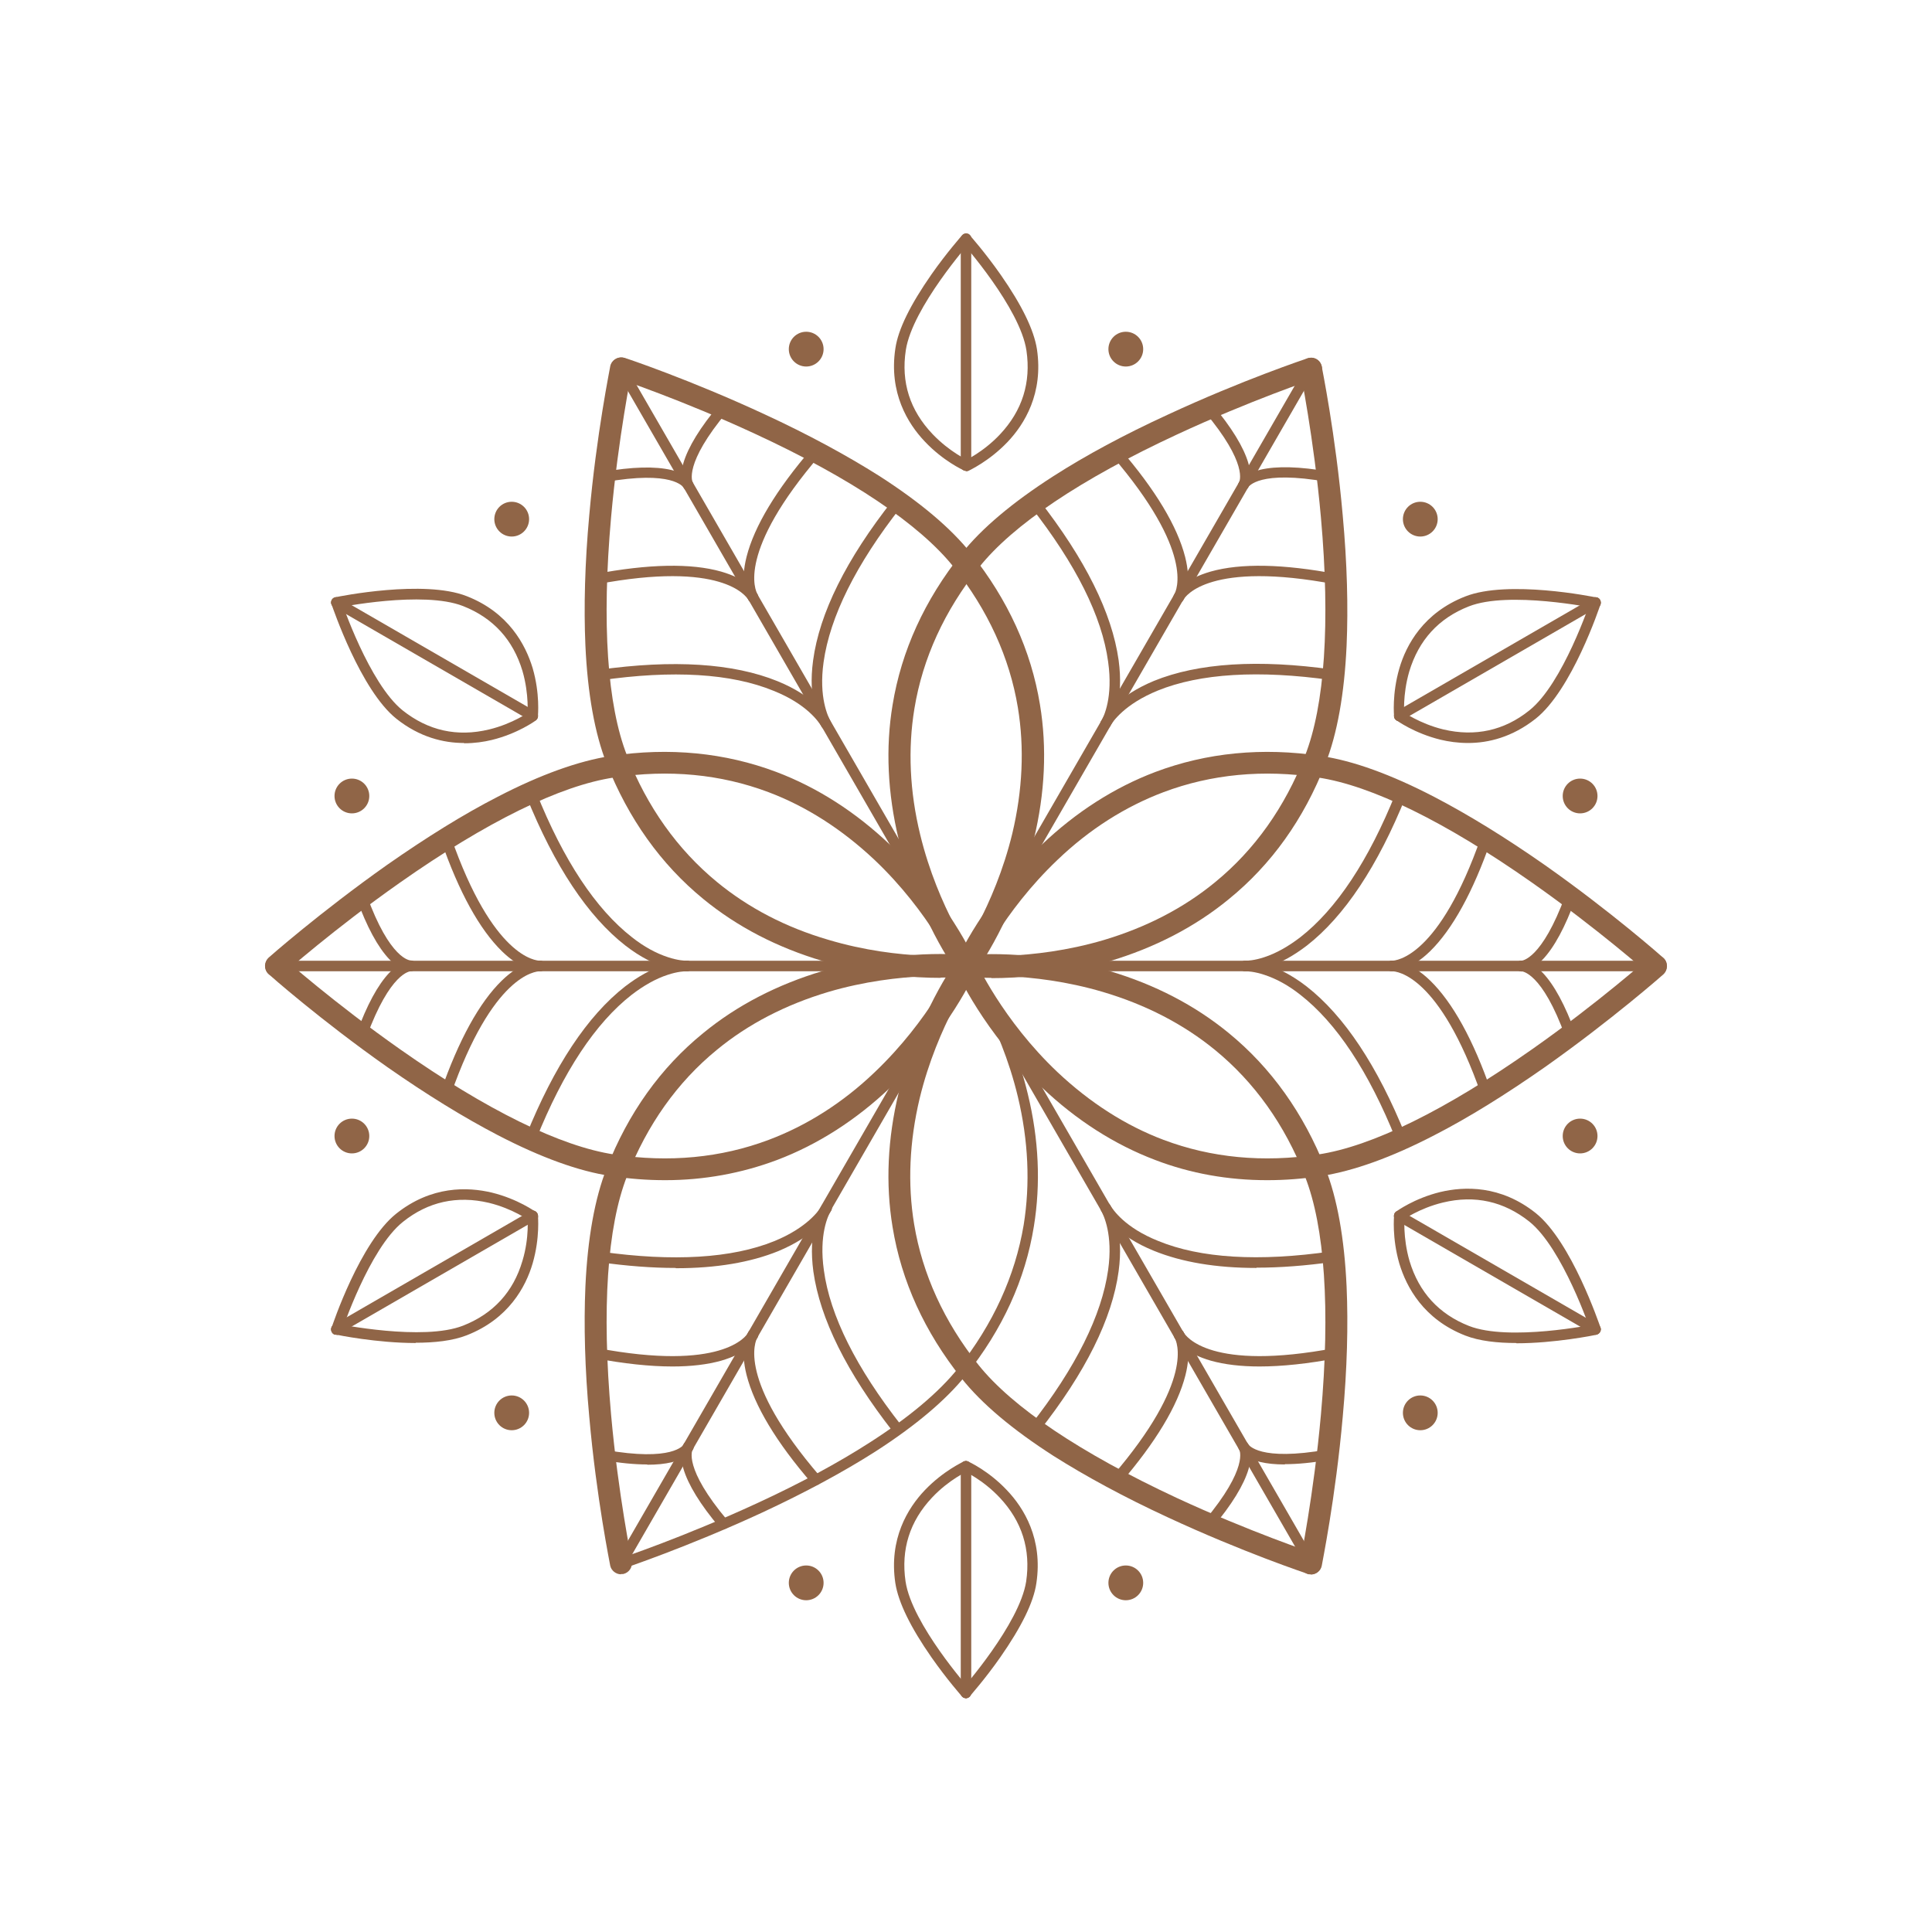 <?xml version="1.0" encoding="UTF-8"?>
<svg id="Layer_1" xmlns="http://www.w3.org/2000/svg" viewBox="0 0 70 70">
  <defs>
    <style>
      .cls-1 {
        fill: #906547;
      }
    </style>
  </defs>
  <g>
    <g>
      <path class="cls-1" d="M34.08,35.43c-.96,0-2.53-.1-4.27-.61-1.65-.49-3.1-1.24-4.33-2.25-1.54-1.26-2.71-2.91-3.5-4.9-.43-1.09-.69-2.54-.77-4.29-.06-1.38-.02-2.97.14-4.71.26-2.95.76-5.37.76-5.4.04-.21.25-.35.47-.31.21.04.35.25.31.47,0,.02-.49,2.41-.75,5.32-.34,3.82-.14,6.8.58,8.63.73,1.86,1.83,3.4,3.25,4.57,1.14.94,2.5,1.65,4.04,2.1,2.64.79,4.93.56,4.95.55.22-.02.41.13.43.35.02.22-.13.41-.35.43-.04,0-.39.04-.96.04Z"/>
      <path class="cls-1" d="M35,35.39c-.08,0-.16-.02-.23-.08-.18-.13-.21-.37-.09-.55h0s1.35-1.88,2-4.57c.37-1.56.44-3.09.2-4.55-.3-1.82-1.09-3.54-2.33-5.1-1.23-1.54-3.71-3.21-7.19-4.82-2.65-1.23-4.95-2-4.97-2-.21-.07-.32-.29-.25-.5.07-.21.29-.32.5-.25.02,0,2.37.79,5.06,2.04,1.58.73,2.98,1.49,4.15,2.23,1.48.95,2.6,1.89,3.33,2.81,1.34,1.68,2.18,3.52,2.5,5.48.26,1.57.18,3.21-.22,4.87-.68,2.83-2.06,4.74-2.12,4.82-.08.11-.2.16-.32.16Z"/>
    </g>
    <g>
      <path class="cls-1" d="M29.94,26.43c-.07,0-.13-.03-.17-.1-.11-.18-.54-.82-1.74-1.3-1.53-.63-3.65-.76-6.28-.38-.1.01-.2-.06-.22-.16-.01-.1.06-.2.16-.22,2.7-.38,4.88-.24,6.48.41,1.31.53,1.8,1.26,1.92,1.47.05.09.02.21-.07.26-.03.02-.06.03-.1.03Z"/>
      <path class="cls-1" d="M27.29,21.84c-.07,0-.13-.03-.17-.1-.09-.15-.97-1.43-5.5-.57-.1.02-.2-.05-.22-.15-.02-.1.05-.2.15-.22,1.95-.37,3.49-.4,4.58-.09.9.26,1.23.67,1.32.84.05.09.02.21-.07.26-.03.02-.06.03-.1.03Z"/>
      <path class="cls-1" d="M24.94,17.77c-.07,0-.13-.03-.17-.1-.02-.03-.4-.64-2.87-.2-.1.02-.2-.05-.22-.15-.02-.1.05-.2.15-.22,1.07-.19,1.91-.21,2.5-.07.51.12.7.34.77.46.05.09.02.21-.07.26-.03.02-.06.03-.1.03Z"/>
    </g>
    <g>
      <path class="cls-1" d="M29.94,26.43c-.07,0-.13-.03-.17-.1-.12-.21-.5-1-.31-2.4.23-1.71,1.2-3.67,2.89-5.81.07-.08.19-.1.27-.03.08.07.1.19.03.27-1.64,2.09-2.58,3.99-2.81,5.63-.18,1.28.16,1.97.26,2.16.05.09.02.21-.07.26-.03.02-.06.03-.1.03Z"/>
      <path class="cls-1" d="M27.29,21.84c-.07,0-.13-.03-.17-.1-.1-.17-.3-.66-.07-1.57.28-1.1,1.07-2.42,2.37-3.93.07-.08.19-.09.27-.02.08.07.09.19.02.27-3.01,3.5-2.35,4.9-2.26,5.05.05.09.02.21-.07.26-.03.02-.06.03-.1.03Z"/>
      <path class="cls-1" d="M24.94,17.77c-.07,0-.13-.03-.17-.1-.07-.12-.16-.39-.01-.89.17-.58.61-1.3,1.31-2.13.07-.08.19-.09.27-.02.08.07.09.19.02.27-1.61,1.92-1.27,2.56-1.26,2.58.05.09.02.21-.07.26-.03.02-.06.03-.1.03Z"/>
    </g>
    <path class="cls-1" d="M35,35.19c-.07,0-.13-.03-.17-.1l-12.5-21.65c-.05-.09-.02-.21.07-.26.09-.05.21-.02.26.07l12.5,21.65c.05.09.02.21-.07.26-.03.02-.06.03-.1.03Z"/>
  </g>
  <g>
    <g>
      <path class="cls-1" d="M24.09,42.76c-.64,0-1.29-.05-1.95-.15-1.16-.17-2.54-.67-4.1-1.48-1.23-.64-2.58-1.47-4.01-2.47-2.43-1.71-4.27-3.34-4.29-3.36-.16-.14-.18-.39-.03-.56.14-.16.39-.18.56-.03.02.02,1.84,1.63,4.23,3.31,3.13,2.2,5.82,3.52,7.76,3.81,1.98.3,3.86.12,5.59-.53,1.38-.52,2.68-1.34,3.84-2.45,2-1.9,2.95-3.99,2.96-4.01.09-.2.32-.29.52-.2.2.09.29.32.2.52-.04.09-1.01,2.24-3.11,4.24-1.24,1.18-2.63,2.07-4.11,2.63-1.28.48-2.64.73-4.05.73Z"/>
      <path class="cls-1" d="M35,35.39c-.15,0-.3-.09-.36-.23h0s-.95-2.11-2.96-4.01c-1.17-1.1-2.46-1.93-3.84-2.45-1.73-.65-3.6-.83-5.59-.53-1.95.29-4.63,1.61-7.76,3.81-2.39,1.68-4.21,3.29-4.23,3.31-.16.14-.41.13-.56-.03-.14-.16-.13-.41.03-.56.02-.02,1.87-1.65,4.29-3.36,1.43-1,2.78-1.84,4.01-2.47,1.56-.81,2.94-1.3,4.1-1.48,2.12-.32,4.14-.12,6,.58,1.48.56,2.87,1.45,4.11,2.63,2.11,2.01,3.07,4.15,3.11,4.24.09.2,0,.43-.2.52-.05.02-.11.03-.16.03Z"/>
    </g>
    <g>
      <path class="cls-1" d="M19.24,41.41s-.05,0-.07-.01c-.1-.04-.15-.15-.11-.25,1.02-2.53,2.23-4.35,3.59-5.41.47-.36.95-.63,1.42-.78.4-.13.68-.15.82-.15.11,0,.19.09.19.19s-.09.19-.19.19c-.09,0-.34.01-.7.13-.43.14-.87.39-1.3.72-1.31,1.02-2.48,2.78-3.47,5.25-.03.07-.1.12-.18.12Z"/>
      <path class="cls-1" d="M16.15,39.8s-.04,0-.06-.01c-.1-.03-.15-.14-.12-.24.65-1.87,1.4-3.23,2.21-4.02.67-.65,1.2-.72,1.39-.72.11,0,.19.09.19.19s-.09.19-.19.19c-.17,0-1.72.13-3.24,4.48-.03.08-.1.13-.18.13Z"/>
      <path class="cls-1" d="M13.1,37.7s-.04,0-.07-.01c-.1-.04-.15-.15-.11-.25.37-1.02.77-1.76,1.19-2.2.36-.38.64-.43.78-.43.11,0,.19.09.19.19s-.09.19-.19.19c-.03,0-.75.03-1.61,2.38-.03.08-.1.13-.18.13Z"/>
    </g>
    <g>
      <path class="cls-1" d="M24.89,35.19c-.24,0-1.12-.07-2.23-.93-1.36-1.06-2.57-2.88-3.59-5.41-.04-.1,0-.21.11-.25.1-.04.21,0,.25.11.99,2.47,2.16,4.23,3.47,5.25.43.34.87.58,1.3.72.36.12.61.13.7.13.11,0,.19.09.19.19s-.09.19-.19.19Z"/>
      <path class="cls-1" d="M19.58,35.19c-.19,0-.72-.07-1.39-.72-.81-.79-1.56-2.14-2.21-4.02-.03-.1.02-.21.12-.24.1-.03.21.02.24.12,1.52,4.36,3.07,4.48,3.24,4.48.11,0,.19.09.19.19s-.09.19-.19.19Z"/>
      <path class="cls-1" d="M14.89,35.19c-.14,0-.42-.06-.78-.43-.42-.44-.82-1.18-1.19-2.2-.04-.1.02-.21.11-.25.1-.04.21.02.25.11.85,2.36,1.58,2.38,1.61,2.38.11,0,.19.09.19.19s-.09.19-.19.19Z"/>
    </g>
    <path class="cls-1" d="M35,35.19H10c-.11,0-.19-.09-.19-.19s.09-.19.19-.19h25c.11,0,.19.09.19.19s-.09.19-.19.19Z"/>
  </g>
  <g>
    <g>
      <path class="cls-1" d="M22.5,56.84c-.08,0-.15-.05-.18-.13-.03-.1.02-.21.12-.24.02,0,2.34-.78,5-2.01,1.56-.72,2.93-1.46,4.08-2.2,1.42-.91,2.49-1.81,3.19-2.68,1.27-1.6,2.07-3.35,2.38-5.2.24-1.49.17-3.05-.21-4.64-.65-2.72-2.01-4.6-2.03-4.62-.06-.09-.04-.21.04-.27.09-.06.2-.04.27.04.06.08,1.41,1.96,2.08,4.75.4,1.64.47,3.25.22,4.79-.31,1.93-1.14,3.74-2.46,5.39-.72.9-1.82,1.83-3.28,2.77-1.16.74-2.55,1.49-4.12,2.22-2.68,1.24-5.01,2.02-5.04,2.03-.02,0-.04,0-.06,0Z"/>
      <path class="cls-1" d="M22.5,57.04c-.18,0-.35-.13-.39-.31,0-.02-.5-2.44-.76-5.4-.16-1.74-.2-3.32-.14-4.71.08-1.75.34-3.2.77-4.29.78-2,1.96-3.65,3.5-4.9,1.23-1.01,2.69-1.76,4.33-2.25,2.79-.82,5.13-.59,5.23-.57.22.02.37.22.35.43-.02.22-.22.37-.43.35h0s-2.31-.23-4.95.55c-1.54.46-2.9,1.16-4.04,2.1-1.43,1.17-2.52,2.71-3.25,4.57-.72,1.83-.92,4.82-.58,8.64.26,2.91.75,5.29.75,5.31.04.21-.09.42-.31.47-.03,0-.05,0-.08,0Z"/>
    </g>
    <g>
      <path class="cls-1" d="M32.51,51.95c-.06,0-.11-.03-.15-.07-1.68-2.15-2.65-4.1-2.89-5.81-.19-1.4.19-2.19.31-2.4.05-.09.17-.12.26-.07.09.05.12.17.07.26-.11.18-.44.88-.26,2.16.22,1.64,1.17,3.54,2.81,5.63.07.08.05.2-.03.27-.03.03-.08.04-.12.04Z"/>
      <path class="cls-1" d="M29.57,53.82c-.05,0-.11-.02-.15-.07-1.3-1.5-2.09-2.83-2.37-3.93-.23-.91-.03-1.4.07-1.57.05-.09.17-.12.26-.07.09.05.12.17.07.26-.09.15-.75,1.55,2.26,5.05.07.08.06.2-.02.27-.04.03-.08.05-.12.05Z"/>
      <path class="cls-1" d="M26.22,55.41c-.05,0-.11-.02-.15-.07-.7-.83-1.14-1.55-1.31-2.13-.15-.5-.05-.77.01-.89.05-.09.17-.12.26-.07.09.05.12.17.07.26-.02.03-.35.67,1.26,2.58.07.08.06.2-.02.27-.04.03-.08.04-.12.04Z"/>
    </g>
    <g>
      <path class="cls-1" d="M24.48,45.94c-.85,0-1.77-.07-2.77-.21-.1-.01-.18-.11-.16-.22.01-.1.11-.18.22-.16,2.63.37,4.75.24,6.28-.38,1.2-.49,1.63-1.12,1.74-1.3.05-.09.17-.12.26-.07.09.05.12.17.07.26-.12.21-.62.93-1.92,1.47-1.01.41-2.25.62-3.71.62Z"/>
      <path class="cls-1" d="M24.36,49.51c-.81,0-1.75-.1-2.81-.3-.1-.02-.17-.12-.15-.22.02-.1.12-.17.22-.15,4.53.86,5.42-.42,5.5-.57.05-.09.17-.12.26-.07.09.05.12.17.07.26-.1.17-.42.58-1.32.84-.5.14-1.09.21-1.77.21Z"/>
      <path class="cls-1" d="M23.45,53.06c-.46,0-.99-.05-1.61-.16-.1-.02-.17-.12-.15-.22.02-.1.12-.17.22-.15,2.47.44,2.85-.17,2.87-.2.05-.09.17-.12.26-.07.09.05.12.17.07.26-.07.12-.26.33-.77.46-.25.06-.55.09-.89.09Z"/>
    </g>
    <path class="cls-1" d="M22.5,56.84s-.07,0-.1-.03c-.09-.05-.12-.17-.07-.26l12.5-21.65c.05-.09.17-.12.26-.07.09.05.12.17.07.26l-12.5,21.65c-.04.06-.1.1-.17.1Z"/>
  </g>
  <g>
    <g>
      <path class="cls-1" d="M47.5,57.04s-.05,0-.08,0c-.21-.04-.35-.25-.31-.47,0-.02.49-2.41.75-5.32.34-3.82.14-6.8-.58-8.63-.73-1.87-1.83-3.41-3.26-4.58-1.15-.94-2.51-1.64-4.06-2.1-2.64-.78-4.9-.55-4.92-.55-.22.02-.41-.13-.43-.35-.02-.22.13-.41.35-.43.1-.01,2.44-.25,5.23.57,1.65.49,3.1,1.24,4.33,2.25,1.54,1.26,2.71,2.91,3.5,4.9.43,1.09.69,2.54.77,4.29.06,1.38.02,2.97-.14,4.71-.26,2.95-.76,5.37-.76,5.4-.04.19-.2.31-.39.31Z"/>
      <path class="cls-1" d="M47.5,57.04s-.08,0-.12-.02c-.02,0-2.37-.79-5.06-2.04-1.58-.73-2.98-1.49-4.15-2.23-1.48-.95-2.6-1.89-3.33-2.81-1.34-1.68-2.18-3.52-2.5-5.48-.26-1.57-.18-3.21.22-4.87.68-2.83,2.06-4.74,2.12-4.82.13-.18.38-.21.55-.09.18.13.21.37.09.55h0s-1.35,1.88-2,4.57c-.37,1.56-.44,3.09-.2,4.55.3,1.82,1.09,3.54,2.33,5.1,1.23,1.54,3.71,3.2,7.18,4.82,2.65,1.23,4.96,2,4.98,2.01.21.07.32.29.25.5-.05.17-.21.27-.37.27Z"/>
    </g>
    <g>
      <path class="cls-1" d="M45.52,45.94c-1.46,0-2.7-.21-3.71-.62-1.31-.53-1.8-1.26-1.92-1.47-.05-.09-.02-.21.07-.26.09-.05.21-.02.26.07.11.18.54.82,1.74,1.3,1.53.63,3.65.76,6.28.38.1-.01.2.06.22.16.01.1-.06.2-.16.22-.99.14-1.92.21-2.77.21Z"/>
      <path class="cls-1" d="M45.64,49.51c-.68,0-1.27-.07-1.77-.21-.9-.26-1.23-.67-1.32-.84-.05-.09-.02-.21.07-.26.09-.05.21-.02.26.07.09.15.97,1.43,5.5.57.1-.02.2.05.22.15.02.1-.05.2-.15.22-1.06.2-2,.3-2.81.3Z"/>
      <path class="cls-1" d="M46.55,53.06c-.34,0-.64-.03-.89-.09-.51-.12-.7-.34-.77-.46-.05-.09-.02-.21.07-.26.09-.05.21-.02.26.07.02.03.4.64,2.87.2.1-.02.2.05.22.15.02.1-.05.2-.15.22-.61.11-1.15.16-1.61.16Z"/>
    </g>
    <g>
      <path class="cls-1" d="M37.49,51.95s-.08-.01-.12-.04c-.08-.07-.1-.19-.03-.27,1.64-2.09,2.58-3.99,2.81-5.63.18-1.28-.16-1.97-.26-2.16-.05-.09-.02-.21.07-.26.09-.05.21-.02.26.07.12.21.5,1,.31,2.4-.23,1.71-1.2,3.67-2.89,5.81-.04.05-.09.07-.15.07Z"/>
      <path class="cls-1" d="M40.43,53.82s-.09-.02-.12-.05c-.08-.07-.09-.19-.02-.27,3.01-3.5,2.35-4.9,2.26-5.05-.05-.09-.02-.21.07-.26.09-.05.21-.02.26.07.1.17.3.66.07,1.57-.28,1.1-1.07,2.42-2.37,3.93-.04.04-.09.07-.15.07Z"/>
      <path class="cls-1" d="M43.78,55.41s-.09-.01-.12-.04c-.08-.07-.09-.19-.02-.27,1.61-1.92,1.27-2.56,1.26-2.58-.05-.09-.02-.21.07-.26.09-.05.21-.02.26.07.07.12.16.39.01.89-.17.58-.61,1.3-1.31,2.13-.04.04-.09.07-.15.07Z"/>
    </g>
    <path class="cls-1" d="M47.5,56.84c-.07,0-.13-.03-.17-.1l-12.5-21.65c-.05-.09-.02-.21.07-.26.09-.05.21-.02.26.07l12.5,21.65c.05.09.02.21-.07.26-.03.02-.06.03-.1.03Z"/>
  </g>
  <g>
    <g>
      <path class="cls-1" d="M60,35.39c-.09,0-.19-.03-.26-.1-.02-.02-1.84-1.63-4.23-3.31-3.13-2.2-5.82-3.52-7.76-3.81-1.98-.3-3.86-.12-5.59.53-1.38.52-2.68,1.34-3.84,2.45-2,1.9-2.95,3.99-2.96,4.01-.09.2-.32.29-.52.2-.2-.09-.29-.32-.2-.52.04-.09,1.01-2.24,3.11-4.24,1.24-1.18,2.63-2.07,4.11-2.63,1.86-.7,3.88-.9,6-.58,1.16.17,2.54.67,4.1,1.48,1.23.64,2.58,1.47,4.01,2.47,2.43,1.71,4.27,3.34,4.29,3.36.16.14.18.39.03.56-.08.09-.19.13-.29.13Z"/>
      <path class="cls-1" d="M45.91,42.76c-1.41,0-2.77-.24-4.05-.73-1.48-.56-2.87-1.45-4.11-2.63-2.11-2.01-3.07-4.15-3.11-4.24-.09-.2,0-.43.2-.52.2-.09.43,0,.52.2h0s.95,2.11,2.96,4.01c1.17,1.1,2.46,1.93,3.84,2.45,1.73.65,3.6.83,5.59.53,1.95-.29,4.63-1.61,7.77-3.82,2.39-1.68,4.2-3.29,4.22-3.3.16-.14.41-.13.56.03.14.16.13.41-.03.56-.02.02-1.87,1.65-4.29,3.36-1.43,1-2.78,1.84-4.01,2.47-1.56.81-2.94,1.3-4.1,1.48-.66.1-1.31.15-1.95.15Z"/>
    </g>
    <g>
      <path class="cls-1" d="M45.11,35.19c-.11,0-.19-.09-.19-.19s.09-.19.19-.19c.09,0,.34-.01.7-.13.43-.14.87-.39,1.3-.72,1.31-1.02,2.48-2.78,3.47-5.25.04-.1.15-.15.25-.11.1.04.15.15.11.25-1.02,2.53-2.23,4.35-3.59,5.41-.47.36-.95.63-1.42.78-.4.13-.68.15-.82.15Z"/>
      <path class="cls-1" d="M50.42,35.19c-.11,0-.19-.09-.19-.19s.09-.19.19-.19c.17,0,1.72-.13,3.24-4.48.03-.1.14-.15.24-.12.1.03.15.14.12.24-.65,1.87-1.4,3.23-2.21,4.02-.67.65-1.2.72-1.39.72Z"/>
      <path class="cls-1" d="M55.11,35.19c-.11,0-.19-.09-.19-.19s.09-.19.19-.19c.03,0,.75-.03,1.61-2.38.04-.1.15-.15.25-.11.1.04.15.15.11.25-.37,1.02-.77,1.76-1.19,2.2-.36.38-.64.43-.78.43Z"/>
    </g>
    <g>
      <path class="cls-1" d="M50.76,41.41c-.08,0-.15-.05-.18-.12-.99-2.47-2.16-4.23-3.47-5.25-.43-.34-.87-.58-1.3-.72-.36-.12-.61-.13-.7-.13-.11,0-.19-.09-.19-.19s.09-.19.19-.19c.24,0,1.12.07,2.23.93,1.36,1.06,2.57,2.88,3.59,5.41.04.1,0,.21-.11.25-.02,0-.05.01-.07.01Z"/>
      <path class="cls-1" d="M53.85,39.8c-.08,0-.15-.05-.18-.13-1.52-4.36-3.07-4.48-3.24-4.48-.11,0-.19-.09-.19-.19s.09-.19.19-.19c.19,0,.72.07,1.39.72.81.79,1.56,2.14,2.21,4.02.03.1-.02.21-.12.24-.02,0-.04.01-.06.01Z"/>
      <path class="cls-1" d="M56.9,37.7c-.08,0-.15-.05-.18-.13-.85-2.36-1.58-2.38-1.61-2.38-.11,0-.19-.09-.19-.19s.09-.19.19-.19c.14,0,.42.06.78.43.42.44.82,1.18,1.19,2.2.04.1-.02.21-.11.25-.02,0-.04.01-.07.01Z"/>
    </g>
    <path class="cls-1" d="M60,35.19h-25c-.11,0-.19-.09-.19-.19s.09-.19.19-.19h25c.11,0,.19.09.19.19s-.09.19-.19.19Z"/>
  </g>
  <g>
    <g>
      <path class="cls-1" d="M35,35.39c-.12,0-.24-.06-.32-.16-.06-.08-1.44-1.99-2.12-4.82-.4-1.67-.48-3.31-.22-4.87.32-1.96,1.16-3.8,2.5-5.48.73-.92,1.85-1.86,3.33-2.81,1.17-.75,2.56-1.5,4.15-2.23,2.69-1.25,5.03-2.03,5.06-2.04.21-.07.43.04.5.25.07.21-.04.43-.25.5-.02,0-2.33.78-4.98,2.01-3.47,1.61-5.96,3.28-7.18,4.82-1.25,1.57-2.04,3.29-2.34,5.12-.24,1.46-.17,3,.21,4.56.65,2.68,1.98,4.52,1.99,4.54.13.18.09.42-.09.55-.07.05-.15.08-.23.08Z"/>
      <path class="cls-1" d="M35.92,35.43c-.57,0-.92-.04-.96-.04-.22-.02-.37-.22-.35-.43.02-.22.22-.37.43-.35h0s2.31.23,4.95-.55c1.54-.46,2.9-1.16,4.04-2.1,1.43-1.17,2.52-2.71,3.25-4.57.72-1.83.92-4.82.58-8.64-.26-2.91-.75-5.29-.75-5.31-.04-.21.09-.42.31-.47.21-.04.42.09.47.31,0,.02.5,2.44.76,5.4.16,1.74.2,3.32.14,4.71-.08,1.75-.34,3.2-.77,4.29-.78,2-1.96,3.65-3.5,4.9-1.23,1.01-2.69,1.76-4.33,2.25-1.74.51-3.31.61-4.27.61Z"/>
    </g>
    <g>
      <path class="cls-1" d="M40.06,26.43s-.07,0-.1-.03c-.09-.05-.12-.17-.07-.26.11-.18.44-.88.26-2.16-.22-1.64-1.17-3.54-2.81-5.63-.07-.08-.05-.2.03-.27.08-.07.2-.05.27.03,1.68,2.15,2.65,4.1,2.89,5.81.19,1.4-.19,2.19-.31,2.4-.04.06-.1.1-.17.1Z"/>
      <path class="cls-1" d="M42.71,21.84s-.07,0-.1-.03c-.09-.05-.12-.17-.07-.26.09-.15.75-1.55-2.26-5.05-.07-.08-.06-.2.02-.27.08-.07.2-.06.27.02,1.3,1.5,2.09,2.83,2.37,3.93.23.91.03,1.4-.07,1.57-.04.06-.1.1-.17.1Z"/>
      <path class="cls-1" d="M45.06,17.77s-.07,0-.1-.03c-.09-.05-.12-.17-.07-.26.02-.03.35-.67-1.26-2.58-.07-.08-.06-.2.02-.27.08-.07.2-.06.27.02.7.83,1.14,1.55,1.31,2.13.15.5.05.77-.01.89-.04.06-.1.1-.17.1Z"/>
    </g>
    <g>
      <path class="cls-1" d="M40.06,26.43s-.07,0-.1-.03c-.09-.05-.12-.17-.07-.26.12-.21.62-.93,1.92-1.47,1.6-.65,3.78-.79,6.48-.41.1.01.18.11.16.22-.01.1-.11.18-.22.16-2.63-.37-4.75-.24-6.28.38-1.2.49-1.63,1.12-1.74,1.3-.04.06-.1.1-.17.1Z"/>
      <path class="cls-1" d="M42.71,21.84s-.07,0-.1-.03c-.09-.05-.12-.17-.07-.26.1-.17.42-.58,1.32-.84,1.09-.31,2.63-.28,4.58.09.1.02.17.12.15.22-.02.1-.12.17-.22.15-4.53-.86-5.42.42-5.5.57-.04.06-.1.1-.17.1Z"/>
      <path class="cls-1" d="M45.06,17.77s-.07,0-.1-.03c-.09-.05-.12-.17-.07-.26.07-.12.26-.33.77-.46.59-.14,1.43-.12,2.5.07.1.02.17.12.15.22-.02.1-.12.17-.22.15-2.47-.44-2.85.17-2.87.2-.04.06-.1.1-.17.1Z"/>
    </g>
    <path class="cls-1" d="M35,35.19s-.07,0-.1-.03c-.09-.05-.12-.17-.07-.26l12.5-21.65c.05-.09.17-.12.26-.07.09.05.12.17.07.26l-12.5,21.65c-.04.06-.1.1-.17.1Z"/>
  </g>
  <g>
    <g>
      <g>
        <path class="cls-1" d="M35,17.06c-.07,0-.14-.04-.17-.11-.04-.1,0-.21.1-.25.01,0,.69-.31,1.3-.96.81-.86,1.13-1.88.96-3.04-.23-1.54-2.3-3.88-2.33-3.91-.07-.08-.06-.2.02-.27.08-.07.2-.06.27.02.02.02.55.62,1.11,1.42.76,1.09,1.2,1.99,1.31,2.69.24,1.6-.45,2.72-1.07,3.37-.67.7-1.38,1.02-1.41,1.04-.03.01-.05.02-.08.02Z"/>
        <path class="cls-1" d="M35,17.06s-.05,0-.08-.02c-.03-.01-.75-.34-1.41-1.04-.62-.65-1.31-1.77-1.07-3.37.1-.7.55-1.6,1.31-2.69.56-.8,1.09-1.39,1.11-1.42.07-.08.19-.09.27-.02.08.07.09.19.02.27-.02.02-2.09,2.37-2.33,3.91-.18,1.17.15,2.19.97,3.05.62.65,1.28.95,1.29.95.1.04.14.16.1.25-.03.07-.1.11-.17.11Z"/>
      </g>
      <path class="cls-1" d="M35,17.06c-.11,0-.19-.09-.19-.19v-8.21c0-.11.09-.19.19-.19s.19.09.19.19v8.21c0,.11-.09.19-.19.19Z"/>
    </g>
    <circle class="cls-1" cx="29.21" cy="12.65" r=".63"/>
    <circle class="cls-1" cx="18.54" cy="18.81" r=".63"/>
  </g>
  <g>
    <g>
      <g>
        <path class="cls-1" d="M19.3,26.13s-.01,0-.02,0c-.11-.01-.18-.11-.17-.21,0-.01.07-.75-.18-1.61-.34-1.13-1.06-1.92-2.15-2.35-1.45-.57-4.52.05-4.55.06-.1.02-.2-.05-.23-.15-.02-.1.05-.2.15-.23.13-.03,3.21-.65,4.76-.04,1.51.59,2.13,1.75,2.39,2.61.27.93.19,1.71.19,1.74-.01.1-.09.17-.19.17Z"/>
        <path class="cls-1" d="M16.81,26.92c-.74,0-1.61-.21-2.45-.88-1.3-1.04-2.3-4.02-2.35-4.15-.03-.1.02-.21.12-.24.1-.03.21.02.24.12,0,.03,1.01,3,2.22,3.97.92.73,1.97.97,3.13.69.87-.21,1.46-.64,1.47-.64.09-.06.21-.04.27.04.06.09.04.21-.04.27-.03.02-.66.48-1.6.71-.29.07-.63.12-1,.12Z"/>
      </g>
      <path class="cls-1" d="M19.3,26.13s-.07,0-.1-.03l-7.11-4.11c-.09-.05-.12-.17-.07-.26.05-.09.17-.12.26-.07l7.11,4.11c.09.05.12.17.07.26-.04.06-.1.1-.17.1Z"/>
    </g>
    <circle class="cls-1" cx="12.75" cy="28.84" r=".63"/>
    <circle class="cls-1" cx="12.75" cy="41.16" r=".63"/>
  </g>
  <g>
    <g>
      <g>
        <g>
          <path class="cls-1" d="M12.19,48.36s-.04,0-.06,0c-.1-.03-.15-.14-.12-.24.04-.13,1.04-3.11,2.35-4.15,1.27-1.01,2.58-.97,3.46-.76.94.23,1.58.69,1.6.71.09.06.1.18.04.27-.06.09-.18.1-.27.04h0s-.61-.44-1.48-.65c-1.15-.27-2.2-.04-3.11.69-1.22.97-2.21,3.94-2.22,3.97-.03.08-.1.13-.18.13Z"/>
          <path class="cls-1" d="M15.06,48.66c-1.4,0-2.83-.29-2.91-.31-.1-.02-.17-.12-.15-.23.02-.1.12-.17.23-.15.03,0,3.1.63,4.55.06,1.09-.43,1.82-1.22,2.15-2.35.26-.86.18-1.6.18-1.61-.01-.1.07-.2.17-.21.11-.01.2.06.21.17,0,.03.08.81-.19,1.74-.25.86-.88,2.02-2.39,2.61-.51.2-1.17.27-1.85.27Z"/>
        </g>
        <path class="cls-1" d="M12.19,48.36c-.07,0-.13-.03-.17-.1-.05-.09-.02-.21.07-.26l7.11-4.11c.09-.05.21-.02.26.07s.02.21-.07.26l-7.11,4.11s-.06.03-.1.03Z"/>
      </g>
      <circle class="cls-1" cx="18.54" cy="51.19" r=".63"/>
      <circle class="cls-1" cx="29.21" cy="57.35" r=".63"/>
    </g>
    <g>
      <g>
        <g>
          <path class="cls-1" d="M35,61.53c-.05,0-.11-.02-.14-.06-.02-.02-.55-.62-1.11-1.42-.76-1.09-1.2-1.99-1.31-2.69-.24-1.6.45-2.72,1.07-3.37.67-.7,1.38-1.02,1.41-1.04.1-.04.21,0,.25.1.04.1,0,.21-.1.25-.01,0-.69.31-1.3.96-.81.86-1.13,1.88-.96,3.04.23,1.54,2.3,3.88,2.33,3.91.07.08.06.2-.02.27-.04.03-.08.05-.13.05Z"/>
          <path class="cls-1" d="M35,61.53s-.09-.02-.13-.05c-.08-.07-.09-.19-.02-.27.02-.02,2.09-2.37,2.33-3.91.17-1.16-.15-2.18-.96-3.04-.61-.65-1.29-.96-1.3-.96-.1-.04-.14-.16-.1-.25.04-.1.16-.14.25-.1.03.01.75.34,1.41,1.04.62.65,1.31,1.77,1.07,3.37-.1.7-.55,1.6-1.31,2.69-.56.8-1.09,1.39-1.11,1.42-.04.04-.09.06-.14.06Z"/>
        </g>
        <path class="cls-1" d="M35,61.53c-.11,0-.19-.09-.19-.19v-8.21c0-.11.09-.19.19-.19s.19.09.19.19v8.21c0,.11-.09.19-.19.19Z"/>
      </g>
      <circle class="cls-1" cx="40.79" cy="57.35" r=".63"/>
      <circle class="cls-1" cx="51.46" cy="51.19" r=".63"/>
    </g>
  </g>
  <g>
    <g>
      <g>
        <g>
          <path class="cls-1" d="M54.94,48.66c-.68,0-1.34-.07-1.85-.27-1.51-.59-2.13-1.75-2.39-2.61-.27-.93-.19-1.71-.19-1.74.01-.11.11-.18.21-.17.1.01.18.11.17.21h0s-.07.75.18,1.61c.34,1.13,1.06,1.92,2.15,2.35,1.45.57,4.52-.05,4.55-.06.1-.02.2.05.23.15.02.1-.05.2-.15.23-.09.02-1.52.31-2.91.31Z"/>
          <path class="cls-1" d="M57.81,48.36c-.08,0-.15-.05-.18-.13,0-.03-1.01-3-2.22-3.97-.92-.73-1.97-.97-3.13-.69-.87.21-1.46.64-1.47.64-.09.06-.21.04-.27-.04-.06-.09-.04-.21.04-.27.03-.02.66-.48,1.6-.71.88-.21,2.19-.25,3.46.76,1.3,1.04,2.3,4.02,2.35,4.15.03.1-.02.21-.12.24-.02,0-.04,0-.06,0Z"/>
        </g>
        <path class="cls-1" d="M57.81,48.36s-.07,0-.1-.03l-7.11-4.11c-.09-.05-.12-.17-.07-.26.05-.09.17-.12.26-.07l7.11,4.11c.09.05.12.17.07.26-.04.06-.1.1-.17.1Z"/>
      </g>
      <circle class="cls-1" cx="57.25" cy="41.16" r=".63"/>
      <circle class="cls-1" cx="57.25" cy="28.84" r=".63"/>
    </g>
    <g>
      <g>
        <g>
          <path class="cls-1" d="M53.19,26.92c-.37,0-.71-.05-1-.12-.94-.23-1.58-.69-1.6-.71-.09-.06-.1-.18-.04-.27.06-.09.18-.1.27-.04h0s.61.44,1.48.65c1.15.27,2.2.04,3.11-.69,1.22-.97,2.21-3.94,2.22-3.97.03-.1.14-.15.24-.12.1.03.15.14.12.24-.04.13-1.04,3.11-2.35,4.15-.85.67-1.71.88-2.45.88Z"/>
          <path class="cls-1" d="M50.7,26.13c-.1,0-.18-.07-.19-.17,0-.03-.08-.81.19-1.74.25-.86.88-2.02,2.39-2.61,1.55-.61,4.63.01,4.76.04.1.02.17.12.15.23s-.12.17-.23.15c-.03,0-3.1-.63-4.55-.06-1.1.43-1.82,1.23-2.16,2.36-.25.86-.18,1.59-.18,1.59.01.11-.06.2-.17.21,0,0-.01,0-.02,0Z"/>
        </g>
        <path class="cls-1" d="M50.7,26.13c-.07,0-.13-.03-.17-.1-.05-.09-.02-.21.07-.26l7.11-4.11c.09-.05.21-.02.26.07.05.09.02.21-.07.26l-7.11,4.11s-.06.03-.1.03Z"/>
      </g>
      <circle class="cls-1" cx="51.46" cy="18.81" r=".63"/>
      <circle class="cls-1" cx="40.79" cy="12.65" r=".63"/>
    </g>
  </g>
</svg>